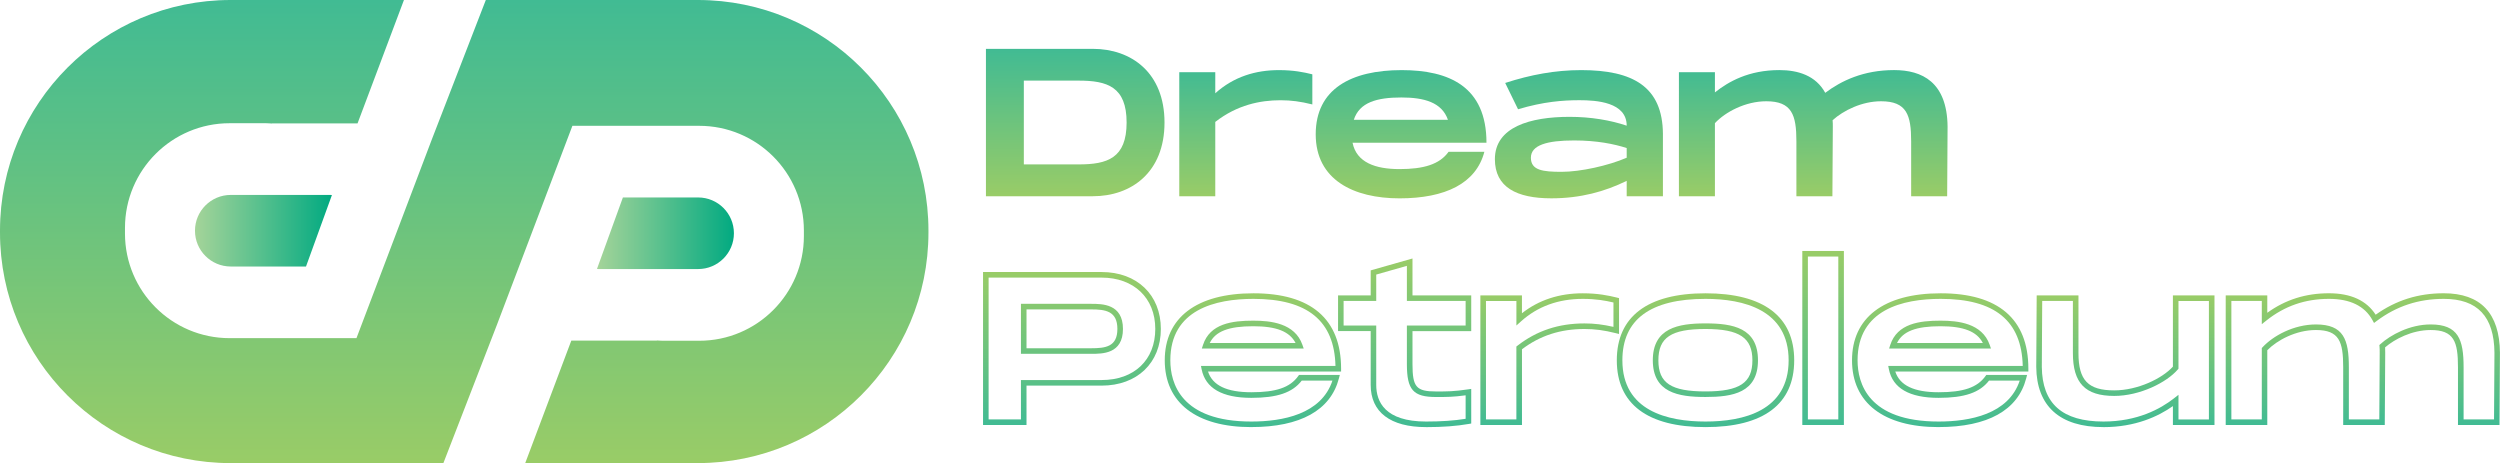 <svg xmlns="http://www.w3.org/2000/svg" xmlns:xlink="http://www.w3.org/1999/xlink" id="Layer_2" viewBox="0 0 897.14 166.19"><defs><style>      .cls-1 {        fill: url(#linear-gradient-8);      }      .cls-2 {        fill: url(#linear-gradient-7);      }      .cls-3 {        fill: url(#linear-gradient-5);      }      .cls-4 {        fill: url(#linear-gradient-6);      }      .cls-5 {        fill: url(#linear-gradient-9);      }      .cls-6 {        fill: url(#linear-gradient-4);      }      .cls-7 {        fill: url(#linear-gradient-3);      }      .cls-8 {        fill: url(#linear-gradient-2);      }      .cls-9 {        fill: url(#linear-gradient);      }      .cls-10 {        fill: url(#linear-gradient-10);      }      .cls-11 {        fill: url(#linear-gradient-11);      }      .cls-12 {        fill: url(#linear-gradient-12);      }      .cls-13 {        fill: url(#linear-gradient-13);      }      .cls-14 {        fill: url(#linear-gradient-14);      }      .cls-15 {        fill: url(#linear-gradient-15);      }      .cls-16 {        fill: url(#linear-gradient-16);      }      .cls-17 {        fill: url(#linear-gradient-17);      }    </style><linearGradient id="linear-gradient" x1="69.97" y1="82.8" x2="119.12" y2="82.8" gradientUnits="userSpaceOnUse"><stop offset="0" stop-color="#a5d499"></stop><stop offset="1" stop-color="#01aa81"></stop></linearGradient><linearGradient id="linear-gradient-2" x1="214.22" y1="83.7" x2="263.37" y2="83.7" gradientUnits="userSpaceOnUse"><stop offset="0" stop-color="#a5d499"></stop><stop offset="1" stop-color="#02aa81"></stop></linearGradient><linearGradient id="linear-gradient-3" x1="166.6" y1="0" x2="166.6" y2="166.19" gradientUnits="userSpaceOnUse"><stop offset="0" stop-color="#41bb93"></stop><stop offset="1" stop-color="#99cc67"></stop></linearGradient><linearGradient id="linear-gradient-4" x1="385.86" y1="17.53" x2="385.86" y2="70.42" gradientUnits="userSpaceOnUse"><stop offset="0" stop-color="#41bb93"></stop><stop offset="1" stop-color="#99cc67"></stop></linearGradient><linearGradient id="linear-gradient-5" x1="447.06" y1="25.16" x2="447.06" xlink:href="#linear-gradient-4"></linearGradient><linearGradient id="linear-gradient-6" x1="502.79" y1="25.16" x2="502.79" y2="71.18" xlink:href="#linear-gradient-4"></linearGradient><linearGradient id="linear-gradient-7" x1="566.6" y1="25.16" x2="566.6" y2="71.18" xlink:href="#linear-gradient-4"></linearGradient><linearGradient id="linear-gradient-8" x1="650.69" y1="25.16" x2="650.69" xlink:href="#linear-gradient-4"></linearGradient><linearGradient id="linear-gradient-9" x1="384.67" y1="97.62" x2="384.67" y2="152.51" gradientUnits="userSpaceOnUse"><stop offset="0" stop-color="#99cc67"></stop><stop offset="1" stop-color="#41bb93"></stop></linearGradient><linearGradient id="linear-gradient-10" x1="449.62" y1="105.25" x2="449.62" y2="153.27" xlink:href="#linear-gradient-9"></linearGradient><linearGradient id="linear-gradient-11" x1="504.06" y1="92.76" x2="504.06" y2="153.27" xlink:href="#linear-gradient-9"></linearGradient><linearGradient id="linear-gradient-12" x1="556.12" y1="105.25" x2="556.12" xlink:href="#linear-gradient-9"></linearGradient><linearGradient id="linear-gradient-13" x1="612.03" y1="105.25" x2="612.03" y2="153.27" xlink:href="#linear-gradient-9"></linearGradient><linearGradient id="linear-gradient-14" x1="654.23" y1="90.06" x2="654.23" xlink:href="#linear-gradient-9"></linearGradient><linearGradient id="linear-gradient-15" x1="696.24" y1="105.25" x2="696.24" y2="153.27" xlink:href="#linear-gradient-9"></linearGradient><linearGradient id="linear-gradient-16" x1="762.7" y1="106.01" x2="762.7" y2="153.27" xlink:href="#linear-gradient-9"></linearGradient><linearGradient id="linear-gradient-17" x1="847.93" y1="105.25" x2="847.93" xlink:href="#linear-gradient-9"></linearGradient></defs><g id="Layer_1-2" data-name="Layer_1"><path class="cls-9" d="M69.97,82.8h0c0,7.09,5.75,12.84,12.84,12.84h27l9.3-25.64c-.16,0-.32-.05-.48-.05h-35.82c-7.09,0-12.84,5.75-12.84,12.84Z"></path><path class="cls-8" d="M263.37,83.7h0c0-7.09-5.75-12.84-12.84-12.84h-27l-9.3,25.64c.16,0,.32.05.48.05h35.82c7.09,0,12.84-5.75,12.84-12.84Z"></path><path class="cls-7" d="M250.42,0h-76.08l-19.28,49.79-27.14,71.56h-45.5c-20.75,0-37.57-16.82-37.57-37.57v-1.99c0-20.75,16.82-37.57,37.57-37.57h13.1c.69,0,1.36.08,2.05.11l.06-.05h30.68L144.96,0h-62.19C37.06,0,0,37.06,0,82.77v.65c0,45.71,37.06,82.77,82.77,82.77h76.34l19.16-49.48,27.14-71.56h45.5c20.75,0,37.57,16.82,37.57,37.57v1.99c0,20.75-16.82,37.57-37.57,37.57h-13.1c-.69,0-1.36-.08-2.05-.11l-.06.05h-30.68l-16.54,43.96h61.93c45.71,0,82.77-37.06,82.77-82.77v-.65C333.19,37.06,296.14,0,250.42,0Z"></path><g><path class="cls-6" d="M417.89,43.97c0,17.98-12.01,26.45-25.69,26.45h-38.39V17.53h38.39c13.68,0,25.69,8.46,25.69,26.45ZM404.29,43.97c0-12.85-6.95-15.04-17.23-15.04h-19.65v30.07h19.65c10.28,0,17.23-2.19,17.23-15.04Z"></path><path class="cls-3" d="M470.94,26.67v10.81c-4.23-1.06-7.63-1.51-11.41-1.51-7.25,0-15.57,1.66-23.42,7.78v26.67h-12.92V25.91h12.92v7.56c6.65-5.97,14.51-8.31,22.82-8.31,5.29,0,8.99.76,12.01,1.51Z"></path><path class="cls-4" d="M519.82,54.48h12.85c-2.95,11.33-13.98,16.7-30.45,16.7s-30.07-6.65-30.07-22.97,12.77-23.05,30.83-23.05c16.93,0,30.45,5.82,30.45,26.07h-48.06c1.44,7.1,8.24,9.45,16.85,9.45s14.36-1.66,17.61-6.2ZM485.82,42.99h33.78c-2.19-6.27-8.54-8.01-16.7-8.01-8.84,0-15.04,1.74-17.08,8.01Z"></path><path class="cls-2" d="M596.75,47.98v22.44h-13v-5.52c-7.86,3.85-16.55,6.27-27.05,6.27-12.47,0-20.25-4-20.25-14.05,0-11.56,12.69-15.19,26.82-15.19,7.63,0,14.66,1.21,20.48,3.17,0-8.46-10.88-9.14-16.93-9.14s-12.92.53-22.06,3.25l-4.61-9.44c9.07-2.95,17.98-4.61,27.28-4.61,18.59,0,29.17,5.97,29.32,22.82ZM583.75,53.12c-4.53-1.44-10.65-2.72-18.89-2.72-9.67,0-15.49,1.66-15.49,6.2s4.31,5.06,11.03,5.06,16.7-2.19,23.35-5.06v-3.48Z"></path><path class="cls-1" d="M698.9,45.48l-.15,24.94h-12.92v-19.72c0-9.44-1.59-14.36-10.81-14.36-6.8,0-13.45,3.25-17.38,6.8.08.76.08,1.51.08,2.34l-.15,24.94h-12.92v-19.72c0-9.44-1.59-14.36-10.8-14.36-7.48,0-14.73,3.85-18.44,7.86v26.22h-12.92V25.91h12.92v7.25c4.84-3.85,12.09-8.01,23.12-8.01,6.72,0,13.07,1.96,16.47,8.16,5.74-4.31,13.68-8.16,24.71-8.16,9.97,0,19.04,4.23,19.19,20.33Z"></path></g><g><path class="cls-5" d="M368.37,152.51h-15.6v-54.89h42.56c12.71,0,21.25,8.21,21.25,20.42s-8.54,20.34-21.25,20.34h-26.96v14.13ZM354.77,150.51h11.6v-14.13h28.96c11.69,0,19.25-7.2,19.25-18.34s-7.74-18.42-19.25-18.42h-40.56v50.89ZM391.55,126.97h-25.18v-17.94h25.18c3.99,0,11.43,0,11.43,9.01s-7.43,8.93-11.43,8.93ZM368.37,124.97h23.18c5.16,0,9.43-.52,9.43-6.93s-4.27-7.01-9.43-7.01h-23.18v13.94Z"></path><path class="cls-10" d="M449.05,153.27c-19.75,0-31.07-8.74-31.07-23.97s11.3-24.05,31.83-24.05,31.45,9.11,31.45,27.07v1h-47.76c1.62,5.01,6.73,7.44,15.56,7.44s13.85-1.67,16.79-5.78l.3-.42h14.65l-.33,1.25c-2.97,11.41-13.83,17.45-31.42,17.45ZM449.81,107.25c-13.61,0-29.83,3.82-29.83,22.05,0,8.21,3.78,21.97,29.07,21.97,11.18,0,25.12-2.59,29.11-14.7h-11.01c-3.35,4.34-8.81,6.2-18.11,6.2-10.46,0-16.46-3.45-17.83-10.25l-.24-1.2h48.27c-.38-16.19-10.02-24.07-29.44-24.07ZM467.84,125.08h-36.56l.43-1.31c2.49-7.67,10.51-8.7,18.03-8.7,6.27,0,14.92.9,17.64,8.68l.46,1.33ZM434.13,123.08h30.79c-2.14-4.14-6.9-6.01-15.19-6.01-8.77,0-13.55,1.81-15.6,6.01Z"></path><path class="cls-11" d="M511.77,153.27c-12.83,0-19.89-5.37-19.89-15.13v-19.33h-11.71v-12.81h11.71v-8.97l15-4.27v13.25h21.08v12.81h-21.08v11.85c0,8.25,1.35,9.81,8.52,9.81,4.05,0,6.27,0,11.42-.75l1.14-.17v12.42l-.83.15c-4.4.77-9.43,1.15-15.36,1.15ZM482.16,116.81h11.71v21.33c0,5.99,3.1,13.13,17.89,13.13,5.44,0,10.1-.32,14.19-.98v-8.43c-4.5.61-6.73.61-10.56.61-8.26,0-10.52-2.54-10.52-11.81v-13.85h21.08v-8.81h-21.08v-12.6l-11,3.13v9.46h-11.71v8.81Z"></path><path class="cls-12" d="M546.16,152.51h-14.92v-46.51h14.92v6.41c6.03-4.75,13.36-7.16,21.82-7.16,5.37,0,9.21.78,12.26,1.54l.76.19v12.87l-1.24-.31c-4.15-1.04-7.49-1.48-11.17-1.48-8.63,0-15.97,2.38-22.42,7.28v27.18ZM533.24,150.51h10.92v-26.16l.39-.3c6.91-5.38,14.77-7.99,24.04-7.99,3.47,0,6.65.38,10.41,1.24v-8.75c-2.91-.69-6.29-1.3-11.01-1.3-8.75,0-16.2,2.71-22.15,8.06l-1.67,1.5v-8.8h-10.92v42.51Z"></path><path class="cls-13" d="M612.03,153.27c-20.82,0-31.83-8.29-31.83-23.97s11.01-24.05,31.83-24.05,31.83,8.31,31.83,24.05-11.01,23.97-31.83,23.97ZM612.03,107.25c-19.79,0-29.83,7.42-29.83,22.05,0,18.16,16.22,21.97,29.83,21.97s29.83-3.81,29.83-21.97-16.22-22.05-29.83-22.05ZM612.03,142.46c-9.82,0-18.91-1.59-18.91-13.17s9.09-13.24,18.91-13.24,18.83,1.6,18.83,13.24-9.05,13.17-18.83,13.17ZM612.03,118.06c-12.33,0-16.91,3.05-16.91,11.24s4.58,11.17,16.91,11.17,16.83-3.13,16.83-11.17-4.56-11.24-16.83-11.24Z"></path><path class="cls-14" d="M661.69,152.51h-14.92v-62.45h14.92v62.45ZM648.77,150.51h10.92v-58.45h-10.92v58.45Z"></path><path class="cls-15" d="M695.68,153.27c-19.75,0-31.07-8.74-31.07-23.97s11.3-24.05,31.83-24.05,31.45,9.11,31.45,27.07v1h-47.76c1.62,5.01,6.73,7.44,15.56,7.44s13.85-1.67,16.79-5.78l.3-.42h14.65l-.33,1.25c-2.97,11.41-13.83,17.45-31.42,17.45ZM696.43,107.25c-13.61,0-29.83,3.82-29.83,22.05,0,8.21,3.78,21.97,29.07,21.97,11.18,0,25.12-2.59,29.12-14.7h-11.01c-3.35,4.34-8.81,6.2-18.11,6.2-10.46,0-16.46-3.45-17.83-10.25l-.24-1.2h48.27c-.38-16.19-10.02-24.07-29.44-24.07ZM714.47,125.08h-36.56l.43-1.31c2.49-7.67,10.51-8.7,18.03-8.7,6.27,0,14.92.9,17.64,8.68l.46,1.33ZM680.76,123.08h30.79c-2.13-4.14-6.9-6.01-15.19-6.01-8.77,0-13.55,1.81-15.6,6.01Z"></path><path class="cls-16" d="M754.84,153.27c-15.65,0-23.99-7.48-24.12-21.62l.16-25.64h14.99v20.72c0,9.74,3.48,13.36,12.83,13.36,8.45,0,17.23-4.28,21.06-8.52v-25.56h14.92v46.51h-14.92v-6.79c-5.23,3.69-13.45,7.55-24.92,7.55ZM732.86,108.01l-.14,23.64c.12,13.2,7.36,19.62,22.12,19.62,12.15,0,20.47-4.53,25.3-8.32l1.62-1.27v8.84h10.92v-42.51h-10.92v24.3l-.24.28c-3.99,4.67-13.62,9.49-22.82,9.49-10.39,0-14.83-4.59-14.83-15.36v-18.72h-11Z"></path><path class="cls-17" d="M896.98,152.51h-14.92v-20.72c0-9.24-1.42-13.36-9.81-13.36-6.74,0-12.92,3.28-16.34,6.22.04.63.04,1.26.04,1.92l-.16,25.94h-14.92v-20.72c0-9.24-1.42-13.36-9.8-13.36-7.19,0-13.99,3.71-17.44,7.26v26.82h-14.92v-46.51h14.92v6.24c6.53-4.71,13.79-7,22.12-7,7.87,0,13.5,2.59,16.77,7.7,7.26-5.18,15.26-7.7,24.41-7.7,13.27,0,20.06,7.17,20.19,21.32v.02l-.16,25.93ZM884.07,150.51h10.93l.15-23.93c-.12-13.01-6.08-19.33-18.19-19.33-9.08,0-16.97,2.6-24.11,7.96l-.92.69-.55-1.01c-2.78-5.07-8.03-7.64-15.6-7.64-8.56,0-15.92,2.55-22.5,7.79l-1.62,1.29v-8.33h-10.92v42.51h10.92v-25.61l.27-.29c3.76-4.07,11.15-8.18,19.17-8.18,9.92,0,11.8,5.4,11.8,15.36v18.72h10.93l.14-23.94c0-.82,0-1.53-.07-2.24l-.05-.5.37-.34c3.6-3.26,10.49-7.06,18.05-7.06,9.92,0,11.81,5.4,11.81,15.36v18.72Z"></path></g></g></svg>